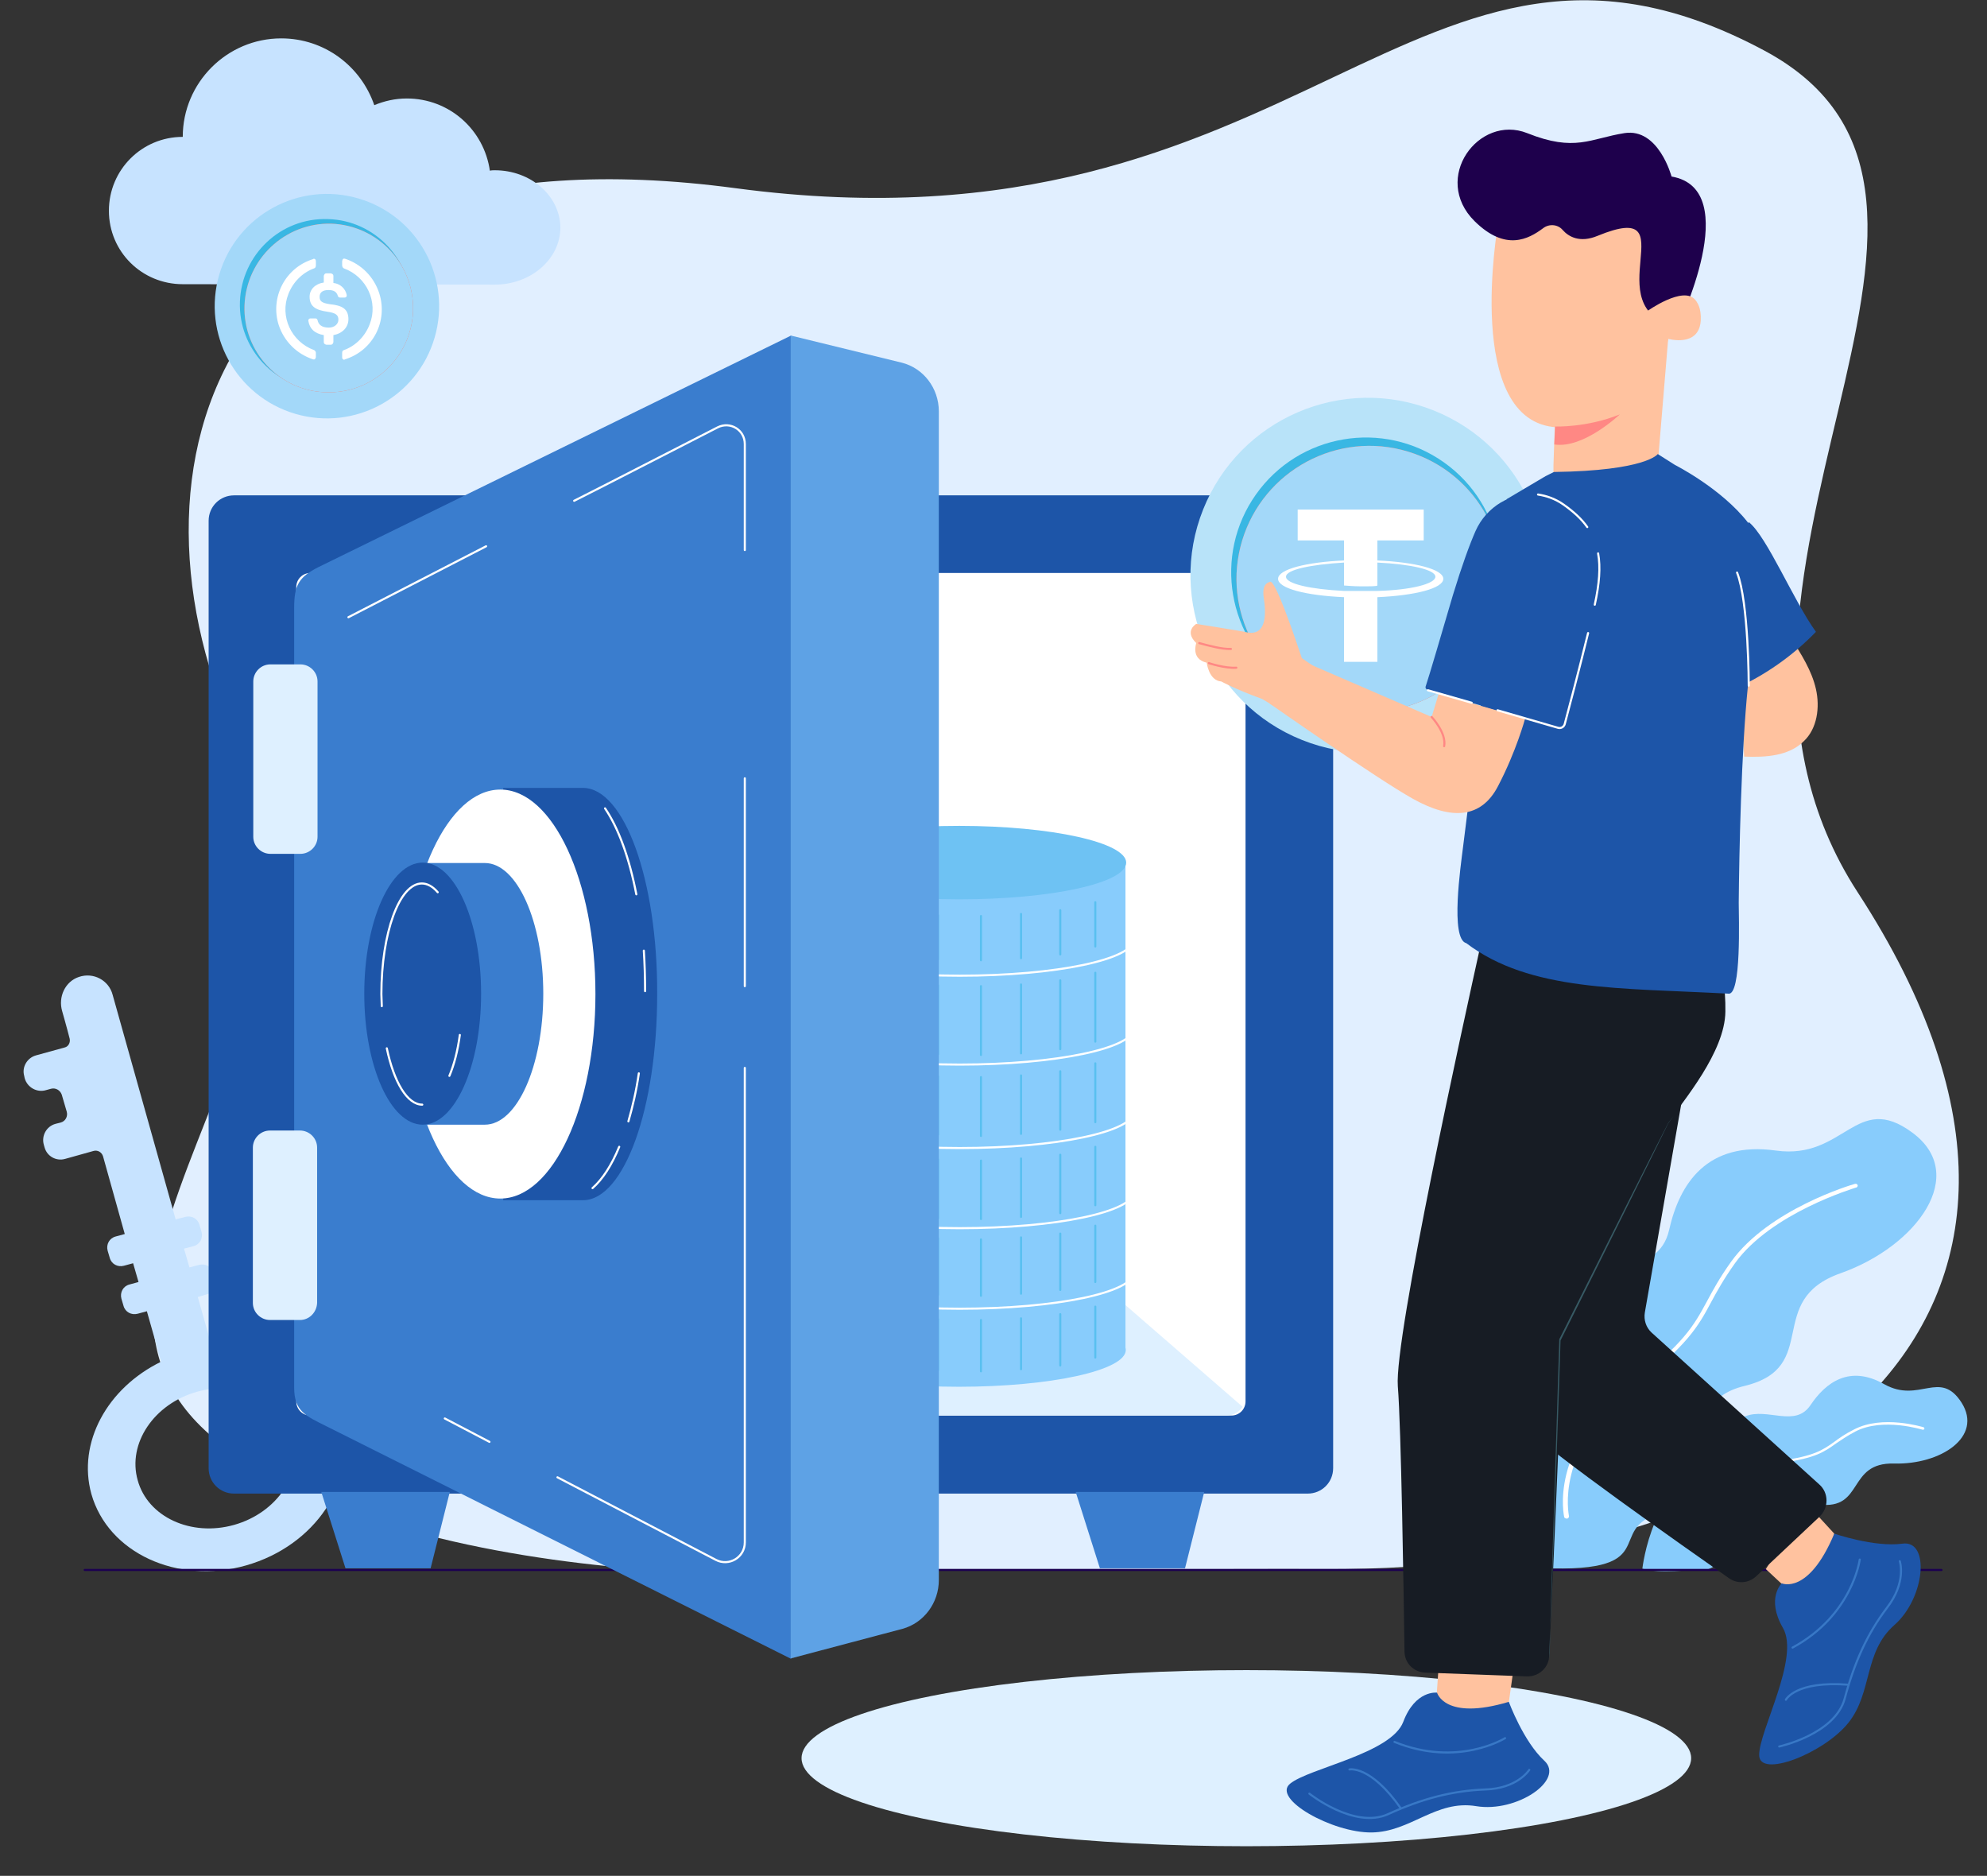 <?xml version="1.0" encoding="utf-8"?>
<!-- Generator: Adobe Illustrator 24.3.0, SVG Export Plug-In . SVG Version: 6.00 Build 0)  -->
<svg version="1.1" id="Layer_1" xmlns="http://www.w3.org/2000/svg" xmlns:xlink="http://www.w3.org/1999/xlink" x="0px" y="0px"
	 viewBox="0 0 476.2 449.5" style="enable-background:new 0 0 476.2 449.5;" xml:space="preserve">
<rect x="0" y="0" width="476.2" height="449.5" fill="#333333" stroke="none"/>
<style type="text/css">
	.st0{fill:#E1EFFF;}
	.st1{fill:#C7E3FF;}
	.st2{fill:#88CCFC;}
	.st3{fill:#FFFFFF;}
	.st4{fill:none;stroke:#1B0050;stroke-width:0.5;stroke-linecap:round;stroke-miterlimit:10;}
	.st5{fill:#1D55A8;}
	.st6{fill:#3A7DCE;}
	.st7{fill:#DEF0FF;}
	.st8{fill:#6EC2F3;}
	.st9{clip-path:url(#SVGID_2_);fill:none;stroke:#FFFFFF;stroke-width:0.5;stroke-miterlimit:10;}
	.st10{fill:none;stroke:#59C0F0;stroke-width:0.5;stroke-linecap:round;stroke-miterlimit:10;}
	.st11{fill:#5EA2E5;}
	.st12{fill:none;stroke:#FFFFFF;stroke-width:0.5;stroke-linecap:round;stroke-miterlimit:10;}
	.st13{fill:#B8E3F9;}
	.st14{fill:#39B7E3;}
	.st15{fill:#FF735D;}
	.st16{fill:#A3D8F9;}
	.st17{fill:#FFC29F;}
	.st18{fill:#FF8884;}
	.st19{fill:#1E004C;}
	.st20{fill:#171C24;}
	.st21{fill:#375A64;}
	.st22{fill:#1A2E35;}
	.st23{fill:none;stroke:#3878C6;stroke-width:0.5;stroke-linecap:round;stroke-miterlimit:10;}
	.st24{fill:none;stroke:#FF8884;stroke-width:0.5;stroke-linecap:round;stroke-miterlimit:10;}
	.st25{fill-rule:evenodd;clip-rule:evenodd;fill:#FFFFFF;}
</style>
<g>
	<path class="st0" d="M219.8,376.3c0,0-107.9,9.6-163.5-27.9c-57.5-38.8,32.6-103,1.2-169.5C26,112.4,51.5,28.4,176.3,45.1
		c136.5,18.2,162.7-77.8,246.5-33c65.8,35.2-25.9,127.4,22.4,201.7c68.2,104.8-18,162.8-128.1,162.2
		C299.5,375.9,219.8,376.3,219.8,376.3z"/>
	<path class="st1" d="M18.9,234.1c-3.3,1.1-5,4.8-4,8.2c0,0,1.2,4.2,1.8,6.6c0.2,0.9-0.3,1.9-1.2,2.1l-6.9,1.9
		c-2.1,0.6-3.4,2.8-2.8,4.9l0.1,0.5c0.6,2.3,3,3.6,5.2,2.9l1.1-0.3c1.1-0.3,2.2,0.3,2.6,1.4l1.2,4.1c0.3,1.1-0.3,2.3-1.5,2.6
		l-1.2,0.3c-2.2,0.6-3.4,2.9-2.8,5l0.2,0.7c0.6,2.1,2.8,3.3,4.9,2.7l6.8-1.9c1-0.3,2,0.3,2.3,1.3l5.2,18.6l-2.2,0.6
		c-1.5,0.4-2.3,1.9-1.9,3.4l0.5,1.7c0.4,1.5,1.9,2.3,3.4,1.9l2.2-0.6l1.3,4.5l-2.2,0.6c-1.5,0.4-2.3,1.9-1.9,3.4l0.5,1.7
		c0.4,1.5,1.9,2.3,3.4,1.9l2.2-0.6l3.4,12c0,0,0,0.1,0,0.1c-12.9,6.3-20.1,19.4-16.7,31.7c4,14.1,20.6,21.8,37.1,17.1
		c16.5-4.7,26.7-19.9,22.7-34c-3.5-12.3-16.6-19.7-30.8-18.3c0,0-0.1,0-0.1,0l-3.4-12l2.3-0.7c1.5-0.4,2.3-1.9,1.9-3.4l-0.5-1.7
		c-0.4-1.5-1.9-2.3-3.4-1.9l-2.3,0.6l-1.3-4.5l2.3-0.6c1.5-0.4,2.3-1.9,1.9-3.4l-0.5-1.7c-0.4-1.5-1.9-2.3-3.4-1.9l-2.3,0.6
		L27,238.4C26.1,234.9,22.4,232.9,18.9,234.1z M70.3,344.2c2.5,8.8-3.9,18.3-14.2,21.2c-10.3,2.9-20.7-1.9-23.1-10.7
		c-2.5-8.8,3.9-18.3,14.2-21.2C57.5,330.6,67.9,335.4,70.3,344.2z"/>
	<g>
		<g id="_x3C_Group_x3E__00000042703597579510276690000005560287039435401112_">
			<path id="_x3C_Path_x3E__00000085959302498653852580000007481775707734441143_" class="st2" d="M393.6,375.9
				c0,0,2.6-22.4,16.4-21.8c8,0.4,2.8-12.6,8.2-14.7c5.4-2.2,12,2.8,15.7-2.7c3.7-5.5,9.4-9.7,17.7-5c8.4,4.7,13.3-3.7,18.5,4.4
				c5.2,8.2-5,14.9-16.2,14.6c-11.3-0.3-7.1,11.2-18,9.8c-10.9-1.4-7.9,13.2-16.8,12.3c-6.3-0.7-8.1,4.1-12.1,3.5
				C405.3,376,397.9,377.2,393.6,375.9z"/>
			<g id="_x3C_Path_x3E__00000163041180852966902100000014150796040795909543_">
				<path id="_x3C_Path_x3E__00000136393474955911298790000001197762487420127417_" class="st3" d="M412.6,361
					C412.6,361,412.6,361,412.6,361c0-0.1,2.9-9.4,14.3-11c7.8-1.1,9.9-2.5,12.7-4.5c1.2-0.9,2.6-1.9,4.8-3
					c6.8-3.5,16.2-0.6,16.6-0.5c0.1,0,0.2,0.2,0.2,0.4c0,0.1-0.2,0.2-0.4,0.2c-0.1,0-9.5-3-16.1,0.4c-2.1,1.1-3.5,2.1-4.7,2.9
					c-2.8,2-4.9,3.5-12.9,4.6c-11.1,1.6-13.8,10.5-13.9,10.6c0,0.1-0.2,0.2-0.3,0.2C412.7,361.3,412.6,361.1,412.6,361z"/>
			</g>
		</g>
		<g>
			<path id="_x3C_Path_x3E__00000095307689961398150080000016928325458548256433_" class="st2" d="M366.3,375.6
				c0,0-17-30.2,5.8-37.7c13.2-4.4-3.3-22,4.1-29c7.4-6.9,21.2-2.9,23.8-14.1c2.5-11.2,9.1-21.4,25.6-19.1
				c16.5,2.3,19.2-14.3,32.7-4.3c13.6,10,1.2,27.2-17.2,33.7c-18.4,6.5-4.5,22.5-23,27c-18.5,4.4-4.5,26.3-19.6,30.3
				C383.5,366.3,400.5,377.7,366.3,375.6z"/>
			<g id="_x3C_Path_x3E__00000085955307484436754920000000804873520068009859_">
				<path id="_x3C_Path_x3E__00000137849781656083270460000000057870441810193558_" class="st3" d="M374.9,363.6
					C374.9,363.6,374.9,363.6,374.9,363.6c-0.1-0.2-3.8-16.7,15.5-31.5c13.2-10.1,15.5-14.4,18.7-20.3c1.4-2.6,3-5.6,5.8-9.5
					c9-12.5,28.8-18.4,29.6-18.6c0.3-0.1,0.6,0,0.7,0.3c0.1,0.3-0.2,0.6-0.5,0.6c-0.2,0.1-20.2,6-28.9,18.1
					c-2.7,3.8-4.3,6.7-5.7,9.3c-3.1,5.8-5.6,10.4-19,20.7C372.5,347.1,376,363,376,363.2c0.1,0.3-0.1,0.6-0.4,0.7
					C375.3,363.9,375,363.8,374.9,363.6z"/>
			</g>
		</g>
	</g>
	<line class="st4" x1="20.3" y1="376.2" x2="465.3" y2="376.2"/>
	<g>
		<path class="st5" d="M313.4,357.9H56.1c-3.4,0-6.1-2.7-6.1-6.1v-227c0-3.4,2.7-6.1,6.1-6.1h257.3c3.4,0,6.1,2.7,6.1,6.1v227
			C319.5,355.2,316.8,357.9,313.4,357.9z"/>
		<path class="st3" d="M295.1,339.2H74.4c-1.9,0-3.4-1.5-3.4-3.4V140.7c0-1.9,1.5-3.4,3.4-3.4h220.7c1.9,0,3.4,1.5,3.4,3.4v195.1
			C298.5,337.7,297,339.2,295.1,339.2z"/>
		<polygon class="st6" points="103.2,375.8 82.8,375.8 77,357.5 107.8,357.5 		"/>
		<polygon class="st6" points="284,375.8 263.6,375.8 257.8,357.5 288.6,357.5 		"/>
		<path class="st7" d="M75.6,339.2H294c1.6,0,3-0.9,3.8-2.1l-34.1-29.6H110.2l-37.4,30.8C73.6,338.8,74.5,339.2,75.6,339.2z"/>
		<g>
			<ellipse class="st2" cx="229.8" cy="323.5" rx="40" ry="8.8"/>
			
				<rect x="189.9" y="206.7" transform="matrix(-1 -1.224647e-16 1.224647e-16 -1 459.627 530.327)" class="st2" width="79.9" height="117"/>
			<path class="st8" d="M189.9,206.7c0,4.8,17.9,8.8,40,8.8c22.1,0,40-3.9,40-8.8c0-4.8-17.9-8.8-40-8.8
				C207.7,197.9,189.9,201.8,189.9,206.7z"/>
			<g>
				<defs>
					
						<rect id="SVGID_1_" x="189.9" y="208.7" transform="matrix(-1 -1.224647e-16 1.224647e-16 -1 459.627 532.386)" width="79.9" height="114.9"/>
				</defs>
				<clipPath id="SVGID_2_">
					<use xlink:href="#SVGID_1_"  style="overflow:visible;"/>
				</clipPath>
				<path class="st9" d="M188.2,225c0,4.8,18.7,8.8,41.8,8.8c23.1,0,41.8-3.9,41.8-8.8"/>
				<path class="st9" d="M188.2,246.3c0,4.8,18.7,8.8,41.8,8.8c23.1,0,41.8-3.9,41.8-8.8"/>
				<path class="st9" d="M188.2,266.3c0,4.8,18.7,8.8,41.8,8.8c23.1,0,41.8-3.9,41.8-8.8"/>
				<path class="st9" d="M188.2,285.5c0,4.8,18.7,8.8,41.8,8.8c23.1,0,41.8-3.9,41.8-8.8"/>
				<path class="st9" d="M188.2,304.8c0,4.8,18.7,8.8,41.8,8.8c23.1,0,41.8-3.9,41.8-8.8"/>
			</g>
			<line class="st10" x1="198" y1="313" x2="198" y2="325.2"/>
			<line class="st10" x1="198" y1="293.6" x2="198" y2="307.1"/>
			<line class="st10" x1="198" y1="274.7" x2="198" y2="288.7"/>
			<line class="st10" x1="198" y1="254.7" x2="198" y2="268.8"/>
			<line class="st10" x1="198" y1="233" x2="198" y2="249.5"/>
			<line class="st10" x1="198" y1="216.1" x2="198" y2="226.7"/>
			<line class="st10" x1="205.6" y1="315.1" x2="205.6" y2="327.3"/>
			<line class="st10" x1="205.6" y1="295.7" x2="205.6" y2="309.2"/>
			<line class="st10" x1="205.6" y1="276.8" x2="205.6" y2="290.9"/>
			<line class="st10" x1="205.6" y1="256.9" x2="205.6" y2="270.9"/>
			<line class="st10" x1="205.6" y1="235.1" x2="205.6" y2="251.6"/>
			<line class="st10" x1="205.6" y1="218.2" x2="205.6" y2="228.8"/>
			<line class="st10" x1="214" y1="316.3" x2="214" y2="328.6"/>
			<line class="st10" x1="214" y1="297" x2="214" y2="310.5"/>
			<line class="st10" x1="214" y1="278.1" x2="214" y2="292.1"/>
			<line class="st10" x1="214" y1="258.1" x2="214" y2="272.2"/>
			<line class="st10" x1="214" y1="236.3" x2="214" y2="252.8"/>
			<line class="st10" x1="214" y1="219.5" x2="214" y2="230.1"/>
			<line class="st10" x1="262.5" y1="313.1" x2="262.5" y2="325.3"/>
			<line class="st10" x1="262.5" y1="293.7" x2="262.5" y2="307.2"/>
			<line class="st10" x1="262.5" y1="274.8" x2="262.5" y2="288.8"/>
			<line class="st10" x1="262.5" y1="254.8" x2="262.5" y2="268.9"/>
			<line class="st10" x1="262.5" y1="233.1" x2="262.5" y2="249.6"/>
			<line class="st10" x1="262.5" y1="216.2" x2="262.5" y2="226.8"/>
			<line class="st10" x1="254.1" y1="314.9" x2="254.1" y2="327.2"/>
			<line class="st10" x1="254.1" y1="295.6" x2="254.1" y2="309.1"/>
			<line class="st10" x1="254.1" y1="276.7" x2="254.1" y2="290.7"/>
			<line class="st10" x1="254.1" y1="256.7" x2="254.1" y2="270.7"/>
			<line class="st10" x1="254.1" y1="234.9" x2="254.1" y2="251.4"/>
			<line class="st10" x1="254.1" y1="218.1" x2="254.1" y2="228.7"/>
			<line class="st10" x1="244.7" y1="315.9" x2="244.7" y2="328.1"/>
			<line class="st10" x1="244.7" y1="296.5" x2="244.7" y2="310"/>
			<line class="st10" x1="244.7" y1="277.6" x2="244.7" y2="291.6"/>
			<line class="st10" x1="244.7" y1="257.7" x2="244.7" y2="271.7"/>
			<line class="st10" x1="244.7" y1="235.9" x2="244.7" y2="252.4"/>
			<line class="st10" x1="244.7" y1="219" x2="244.7" y2="229.6"/>
			<line class="st10" x1="235.1" y1="316.3" x2="235.1" y2="328.6"/>
			<line class="st10" x1="235.1" y1="297" x2="235.1" y2="310.5"/>
			<line class="st10" x1="235.1" y1="278.1" x2="235.1" y2="292.1"/>
			<line class="st10" x1="235.1" y1="258.1" x2="235.1" y2="272.2"/>
			<line class="st10" x1="235.1" y1="236.3" x2="235.1" y2="252.8"/>
			<line class="st10" x1="235.1" y1="219.5" x2="235.1" y2="230.1"/>
			<line class="st10" x1="224.8" y1="316.1" x2="224.8" y2="328.3"/>
			<line class="st10" x1="224.8" y1="296.7" x2="224.8" y2="310.3"/>
			<line class="st10" x1="224.8" y1="277.8" x2="224.8" y2="291.9"/>
			<line class="st10" x1="224.8" y1="257.9" x2="224.8" y2="271.9"/>
			<line class="st10" x1="224.8" y1="236.1" x2="224.8" y2="252.6"/>
			<line class="st10" x1="224.8" y1="219.3" x2="224.8" y2="229.9"/>
		</g>
		<path class="st6" d="M70.5,145.7l0,186.8c0,5.7,2.8,6.8,7.8,9.3l111.3,55.7V80.4L76.3,135.9C71.6,138.3,70.5,140.2,70.5,145.7z"/>
		<path class="st11" d="M189.5,80.4l26.6,6.5c5.2,1.3,8.9,6.1,8.9,11.7v280c0,5.5-3.6,10.3-8.7,11.7l-26.8,7.1V80.4z"/>
		<path class="st7" d="M72,204.6h-7.2c-2.2,0-4.1-1.8-4.1-4.1v-37.2c0-2.2,1.8-4.1,4.1-4.1H72c2.2,0,4.1,1.8,4.1,4.1v37.2
			C76.1,202.8,74.2,204.6,72,204.6z"/>
		<path class="st7" d="M71.9,316.3h-7.2c-2.2,0-4.1-1.8-4.1-4.1v-37.2c0-2.2,1.8-4.1,4.1-4.1h7.2c2.2,0,4.1,1.8,4.1,4.1v37.2
			C75.9,314.5,74.1,316.3,71.9,316.3z"/>
		<path class="st5" d="M139.7,188.8h-19.1v98.8h19.1c9.9,0,17.8-22.1,17.8-49.4C157.6,210.9,149.6,188.8,139.7,188.8z"/>
		<ellipse class="st3" cx="119.9" cy="238.2" rx="22.8" ry="49"/>
		<path class="st6" d="M116.2,206.8h-15v62.7h15c7.7,0,14-14,14-31.4C130.2,220.8,123.9,206.8,116.2,206.8z"/>
		<ellipse class="st5" cx="101.3" cy="238.1" rx="14" ry="31.4"/>
		<line class="st12" x1="116.5" y1="130.9" x2="83.5" y2="147.9"/>
		<path class="st12" d="M178.5,131.8v-13.7v-11.7c0-3.4-3.5-5.5-6.5-4l-27.3,14l-7.1,3.6"/>
		<line class="st12" x1="178.5" y1="236.3" x2="178.5" y2="186.5"/>
		<path class="st12" d="M133.6,354l19,9.9l19,9.9c3.1,1.6,6.9-0.6,6.9-4.2v-64.5v-49.2"/>
		<line class="st12" x1="106.6" y1="339.9" x2="117.3" y2="345.5"/>
		<path class="st12" d="M101.2,264.7c-3.6,0-6.8-5.4-8.5-13.5"/>
		<path class="st12" d="M110.2,248c-0.5,3.8-1.4,7.2-2.5,9.8"/>
		<path class="st12" d="M91.5,241.1c0-0.9-0.1-1.9-0.1-2.9c0-14.6,4.3-26.5,9.7-26.5c1.3,0,2.6,0.7,3.8,2.1"/>
		<path class="st12" d="M152.5,214.3c-1.7-8.8-4.3-15.9-7.5-20.6"/>
		<path class="st12" d="M154.6,237.5c0-3.3-0.1-6.6-0.3-9.7"/>
		<path class="st12" d="M150.6,268.7c1-3.5,1.9-7.3,2.5-11.5"/>
		<path class="st12" d="M142,284.7c2.4-2.1,4.6-5.5,6.4-9.9"/>
	</g>
	<g>
		<g>
			<g>
				<g>
					<g>
						
							<ellipse transform="matrix(0.371 -0.929 0.929 0.371 78.234 391.149)" class="st13" cx="327.7" cy="137.8" rx="42.5" ry="42.5"/>
					</g>
				</g>
			</g>
		</g>
		<g>
			<g>
				<g>
					<g>
						
							<ellipse transform="matrix(0.578 -0.816 0.816 0.578 26.394 325.029)" class="st14" cx="327.3" cy="137" rx="32.3" ry="32.3"/>
					</g>
				</g>
			</g>
		</g>
		<g>
			<g>
				<g>
					<g>
						<path class="st15" d="M358.7,147.9c-5.1,16.8-22.9,26.4-39.7,21.3c-16.8-5.1-26.4-22.9-21.3-39.7
							c5.1-16.8,22.9-26.4,39.7-21.3C354.3,113.3,363.8,131.1,358.7,147.9z"/>
					</g>
				</g>
			</g>
		</g>
		<g>
			<g>
				<g>
					<g>
						<path class="st16" d="M358.7,147.9c-5.1,16.8-22.9,26.4-39.7,21.3c-16.8-5.1-26.4-22.9-21.3-39.7
							c5.1-16.8,22.9-26.4,39.7-21.3C354.3,113.3,363.8,131.1,358.7,147.9z"/>
					</g>
				</g>
			</g>
		</g>
	</g>
	<ellipse class="st7" cx="298.7" cy="421.3" rx="106.6" ry="21.1"/>
	<g>
		<polygon class="st17" points="423.2,376 427.5,380 438.3,383.5 439.6,367.5 432.9,360.2 		"/>
		<path class="st5" d="M427,379.4c0,0,6.4,2.9,12.6-11.9c0,0,9.6,3.3,16.3,2.4c6.7-1,5.5,13-1.9,19.5c-7.4,6.5-5.2,16.1-11,23.4
			c-5.8,7.3-21.5,13.5-21.4,7.7c0-5.8,9.8-23.3,5.7-30.4C423.2,383,427,379.4,427,379.4z"/>
		<polygon class="st17" points="344.7,400.5 344.3,406.3 348.4,416.9 361.6,407.9 363,398 		"/>
		<path class="st17" d="M359,53.8c0,0-8.4,47.4,14.2,48.6c22.6,1.1,26.6-21.2,26.6-21.2s7.4,2.1,7.8-4.4c0.3-5.7-3.5-7.1-5-3.9
			l-2.1-30.8l-22.5-1.9L359,53.8z"/>
		<path class="st17" d="M399.8,81.1l-2.6,31.3l-3.4,3.8c-6.5,7.4-18.6,8.3-21.5-1.1v-3.6l0.5-14.8L399.8,81.1z"/>
		<path class="st18" d="M372.7,102.2c0,0,7.6,0.3,15.5-2.9c0,0-8.7,8.3-15.7,7.2L372.7,102.2z"/>
		<path class="st19" d="M400.6,42.3c0,0-3.1-11.7-11.3-10.4c-8.2,1.3-11.8,4.6-23.3,0c-11.6-4.6-23,10.8-12.6,21.1
			c7.4,7.3,12.9,4.3,16.4,1.7c1.4-1.1,3.5-1,4.7,0.4c1.4,1.6,4.1,3.2,8.4,1.4c22.2-9.1-1.2,17.3,19.1,21.9
			C402,78.4,418.2,45.3,400.6,42.3z"/>
		<g>
			<g>
				<path class="st20" d="M360.4,221.6c-2.6-0.2-4.8,1.6-5.4,4.1c-4.2,19-20.9,94.8-20,106.5c0.8,9.7,1.4,49.5,1.6,63.5
					c0,2.8,2.2,5,5,5.1l24.3,0.9c2.9,0.1,5.3-2.1,5.4-5c0.7-15.5,2.8-61.5,2.9-71.5c0-0.7,0.2-1.4,0.4-2c3.1-7,21.8-49.2,25.1-54.1
					c3.7-5.3,13.7-17,13.8-26.7c0.1-5.7-0.9-10.8-1.8-14.1c-0.6-2.2-2.5-3.8-4.7-3.9L360.4,221.6z"/>
			</g>
		</g>
		<g>
			<path class="st20" d="M404.3,256.7l-10.1,57.8c-0.3,1.8,0.3,3.6,1.6,4.8l40.2,36.4c2.3,2,2.3,5.6,0.1,7.7l-15.2,14.3
				c-1.8,1.7-4.5,1.9-6.5,0.5c-10.7-7.5-42.9-30.1-49.1-36.4c-6.3-6.5-4.3-25.1-3.6-30.4c0.1-0.9,0.5-1.8,1.1-2.5L404.3,256.7z"/>
		</g>
		<g>
			<g>
				<path class="st21" d="M371.3,396.3c0.1-3.6,0.4-8.9,0.6-15.3c0.5-12.9,1.1-30.7,1.8-50.4c0.1-3.2,0.2-6.4,0.3-9.5l0,0.1
					c11.9-23.8,21.7-43.6,25.8-52l0,0c1-1.4,1.7-2.4,2.3-3.2c0.2-0.3,0.4-0.6,0.6-0.8c0.1-0.2,0.2-0.3,0.2-0.3c0,0-0.1,0.1-0.2,0.3
					c-0.2,0.2-0.4,0.5-0.6,0.8c-0.5,0.7-1.3,1.8-2.3,3.1l0,0l0,0c-4.3,8.3-14.2,28-26.1,51.8l0,0l0,0c-0.1,3.1-0.2,6.3-0.3,9.5
					c-0.6,19.7-1.2,37.5-1.6,50.4c-0.2,6.4-0.3,11.6-0.4,15.3C371.1,398.1,371.2,398.1,371.3,396.3z"/>
			</g>
		</g>
		<g>
			<g>
				<g>
					<path class="st17" d="M435.2,165.1c-1-4.4-3.5-8.3-5.9-12.1c-3.9,2.4-8.1,4.3-12.6,5.6l1.3,22.7c5.1,0.2,10.7-0.1,14.3-3.7
						C435.5,174.6,436.2,169.5,435.2,165.1z"/>
				</g>
			</g>
		</g>
		<g>
			<g>
				<g>
					<g>
						<path class="st5" d="M419.1,125.1L408,150.2c4.1,4,7.3,8.8,9.4,14.1c6.6-3.2,12.7-7.6,17.8-12.9
							C429.8,143.9,423.5,128.6,419.1,125.1z"/>
					</g>
				</g>
			</g>
		</g>
		<g>
			<g>
				<g>
					<g>
						<path class="st5" d="M361.1,119.6l-10.5,83.6c-0.5,4.1-3.1,21.8,0.8,22.8c15.3,11.6,36.9,10.7,62.8,12.1
							c3.2,0.6,2.5-18.6,2.5-21.8c0.1-11.5,0.6-36.4,2.2-51.9c1.8-17.1,6.4-31.1,0-39.2c-6.4-8.2-17.5-13.8-17.5-13.8l-4.1-2.6
							c0,0-2.7,4-24.9,4.3l-2,1L361.1,119.6z"/>
					</g>
				</g>
			</g>
		</g>
		<g>
			<g>
				<g>
					<g>
						<path class="st22" d="M380,126.6c-0.1,0.1-0.7-0.9-2.1-2.3c-1.3-1.3-3.5-2.9-6.2-3.9c-2.7-1-5.4-1.2-7.3-1
							c-1.9,0.1-3,0.4-3.1,0.4c0,0,0.3-0.2,0.8-0.3c0.5-0.2,1.3-0.3,2.3-0.4c1.9-0.2,4.7-0.1,7.5,0.9c2.8,1,5,2.8,6.3,4.2
							c0.7,0.7,1.1,1.3,1.4,1.8C379.9,126.3,380,126.6,380,126.6z"/>
					</g>
				</g>
			</g>
		</g>
		<g>
			<g>
				<g>
					<path class="st17" d="M344.8,166.2l-1.7,5.6L311.2,158l-6.9,10.6c0,0,25.7,18,34.3,22.8c9.3,5.2,16.4,4.7,20.4-3
						c4.4-8.4,6.5-16.2,6.5-16.2L344.8,166.2z"/>
				</g>
			</g>
		</g>
		<g>
			<g>
				<g>
					<path class="st17" d="M316.2,160.6l-4.2-2.9c-2.2-6.6-6.4-18.7-7.6-18.3c-1.4,0.4-1.9,1.6-1.5,4.1c0.9,6.1-0.6,8.8-4.2,8
						c-1.2-0.3-12-2-12-2s-3,1.7,0,4.6c0,0-1.4,3.8,2.5,4.7c0,0,0.5,4.3,3.5,4.5c0,0,3.2,1.8,9.8,4.2l5.3,3.2L316.2,160.6z"/>
				</g>
			</g>
		</g>
		<path class="st5" d="M344.4,405.6c0,0,1.8,6.8,17.2,2.2c0,0,3.5,9.5,8.5,14.1c5,4.6-6.6,12.5-16.3,10.9
			c-9.7-1.6-15.7,6.2-25.1,6.3c-9.4,0.1-24-8.1-19.5-11.7c4.5-3.7,24.2-7.2,27.1-14.8C339.2,404.9,344.4,405.6,344.4,405.6z"/>
		<g>
			<path class="st23" d="M455.3,374.1c0,0,1.7,5-3.1,11.2c-4.7,6.2-7.8,13.1-10.1,21.7c-2.3,8.6-15.7,11.5-15.7,11.5"/>
			<path class="st23" d="M428,407.3c0,0,2.3-4.6,15-3.6"/>
			<path class="st23" d="M445.7,373.7c0,0-1.7,13.3-16.1,21.1"/>
			<path class="st23" d="M366.5,424.1c0,0-2.8,4.5-10.6,4.7c-7.8,0.3-15.1,2.2-23.2,5.9c-8.1,3.7-18.9-4.9-18.9-4.9"/>
			<path class="st23" d="M323.4,424c0,0,5-1.1,12.3,9.3"/>
			<path class="st23" d="M360.7,416.5c0,0-11.3,7.1-26.5,0.9"/>
		</g>
		<path class="st17" d="M394.7,74.6c0,0,8.8-6.3,11.6-2.7c2,2.5-3.4,8.5-3.4,8.5l-8.1-0.8L394.7,74.6z"/>
		<g>
			<g>
				<g>
					<path class="st5" d="M342.2,165.4l31.3,9c0.7,0.2,1.4-0.2,1.6-0.9c1.2-4.4,5.1-19.2,7.2-28.6c2.7-12.1,0.5-18.4-7.5-24
						c-2-1.4-4.1-2.1-6.1-2.4c-6.4-0.8-12.5,2.9-15.1,8.8c-1.4,3.2-3.2,8.1-5.4,15.3c-2.7,9.2-5.6,19.1-6.5,21.8
						C341.5,164.8,341.8,165.2,342.2,165.4z"/>
				</g>
			</g>
		</g>
		<g>
			<g>
				<g>
					<path class="st12" d="M380.4,126.3c-1.4-2-3.3-3.7-5.7-5.4c-2-1.4-4.1-2.1-6.1-2.4"/>
					<path class="st12" d="M382.2,144.9c1.1-5,1.4-9,0.8-12.3"/>
					<path class="st12" d="M358.9,170.2l14.5,4.2c0.7,0.2,1.4-0.2,1.6-0.9c0.9-3.4,3.5-13.2,5.6-21.8"/>
					<line class="st12" x1="342.2" y1="165.4" x2="352.7" y2="168.4"/>
				</g>
			</g>
		</g>
		<path class="st12" d="M419.1,164.3c0,0,0-20-2.8-27.1"/>
		<path class="st24" d="M343.1,171.8c0,0,3.6,3.8,3,7"/>
		<path class="st24" d="M287.4,154.1c2.2,0.6,5.5,1.5,7.6,1.4"/>
		<path class="st24" d="M289.7,158.9c0,0,3.9,1.3,6.6,1.1"/>
	</g>
	<g>
		<path id="Cloud" class="st1" d="M118.6,40.8c-0.4,0-0.8,0-1.2,0.1c-1.4-9.8-9.7-17.3-19.9-17.3c-2.8,0-5.4,0.6-7.8,1.6
			c-3.2-9.3-11.9-16-22.3-16c-13,0-23.6,10.6-23.6,23.6c-9.8,0-17.7,7.9-17.7,17.7S34,68.1,43.8,68.1l74.8,0.1
			c8.6,0,15.7-6.1,15.7-13.7C134.2,46.9,127.2,40.8,118.6,40.8z"/>
		<g>
			<g>
				<g>
					<g>
						<g>
							
								<ellipse transform="matrix(0.282 -0.959 0.959 0.282 -14.149 127.85)" class="st16" cx="78.4" cy="73.4" rx="26.9" ry="26.9"/>
						</g>
					</g>
				</g>
			</g>
			<g>
				<g>
					<g>
						<g>
							<path class="st14" d="M98.4,73.6c-0.4,11.3-9.8,20.2-21.1,19.8C66,93.1,57.1,83.6,57.5,72.3c0.4-11.3,9.8-20.2,21.1-19.8
								C89.9,52.8,98.8,62.3,98.4,73.6z"/>
						</g>
					</g>
				</g>
			</g>
			<g>
				<g>
					<g>
						<g>
							<path class="st15" d="M99,74.5C98.6,85.6,89.3,94.4,78.1,94C67,93.7,58.2,84.3,58.6,73.2s9.7-19.9,20.8-19.6
								C90.6,54,99.3,63.3,99,74.5z"/>
						</g>
					</g>
				</g>
			</g>
			<g>
				<g>
					<g>
						<g>
							<path class="st16" d="M99,74.5C98.6,85.6,89.3,94.4,78.1,94C67,93.7,58.2,84.3,58.6,73.2s9.7-19.9,20.8-19.6
								C90.6,54,99.3,63.3,99,74.5z"/>
						</g>
					</g>
				</g>
			</g>
			<g>
				<path class="st3" d="M83.5,76.5c0-2.5-1.5-3.3-4.4-3.6c-2.1-0.3-2.5-0.8-2.5-1.8s0.7-1.6,2.1-1.6c1.3,0,2,0.4,2.3,1.5
					c0.1,0.2,0.3,0.3,0.5,0.3h1.1c0.3,0,0.5-0.2,0.5-0.5v-0.1c-0.3-1.5-1.5-2.7-3.2-2.9v-1.7c0-0.3-0.2-0.5-0.6-0.6h-1.1
					c-0.3,0-0.5,0.2-0.6,0.6v1.6c-2.1,0.3-3.4,1.7-3.4,3.4c0,2.3,1.4,3.2,4.3,3.6c2,0.3,2.6,0.8,2.6,1.9s-1,1.9-2.3,1.9
					c-1.8,0-2.5-0.8-2.7-1.8c-0.1-0.3-0.3-0.4-0.5-0.4h-1.2c-0.3,0-0.5,0.2-0.5,0.5v0.1c0.3,1.8,1.4,3,3.7,3.4v1.7
					c0,0.3,0.2,0.5,0.6,0.6h1.1c0.3,0,0.5-0.2,0.6-0.6v-1.7C82.1,79.9,83.5,78.4,83.5,76.5L83.5,76.5z"/>
				<path class="st3" d="M75.3,83.9c-5.5-2-8.3-8.1-6.2-13.4c1.1-2.9,3.4-5.2,6.2-6.2c0.3-0.1,0.4-0.4,0.4-0.7v-1
					c0-0.3-0.1-0.5-0.4-0.6c-0.1,0-0.2,0-0.3,0.1c-6.7,2.1-10.3,9.2-8.2,15.8c1.3,3.9,4.3,6.9,8.2,8.2c0.3,0.1,0.6,0,0.6-0.3
					c0.1-0.1,0.1-0.1,0.1-0.3v-1C75.7,84.3,75.5,84,75.3,83.9z M82.7,62c-0.3-0.1-0.6,0-0.6,0.3C82,62.4,82,62.5,82,62.6v1
					c0,0.3,0.2,0.6,0.4,0.7c5.5,2,8.3,8.1,6.2,13.4c-1.1,2.9-3.4,5.2-6.2,6.2c-0.3,0.1-0.4,0.3-0.4,0.7v1c0,0.3,0.1,0.5,0.4,0.6
					c0.1,0,0.2,0,0.3-0.1C89.4,84,93,77,90.9,70.3C89.6,66.3,86.6,63.3,82.7,62L82.7,62z"/>
			</g>
		</g>
	</g>
	<path class="st25" d="M330.1,141.6L330.1,141.6c-0.2,0-1.5,0-4,0c-2.1,0-3.6,0-4,0l0,0c-8-0.4-13.9-1.7-13.9-3.4s5.9-2.9,13.9-3.4
		v5.5c0.4,0,2.1,0.2,4,0.2c2.5,0,3.8,0,4-0.2v-5.5c8,0.4,13.9,1.7,13.9,3.4S338.1,141.4,330.1,141.6L330.1,141.6L330.1,141.6z
		 M330.1,134.3v-4.8h11.1v-7.4H311v7.4h11.1v4.8c-9,0.4-15.8,2.1-15.8,4.4s6.7,4,15.8,4.4v15.5h8v-15.5c9-0.4,15.8-2.1,15.8-4.4
		S339.1,134.7,330.1,134.3L330.1,134.3L330.1,134.3z M330.1,134.3L330.1,134.3z"/>
</g>
</svg>
